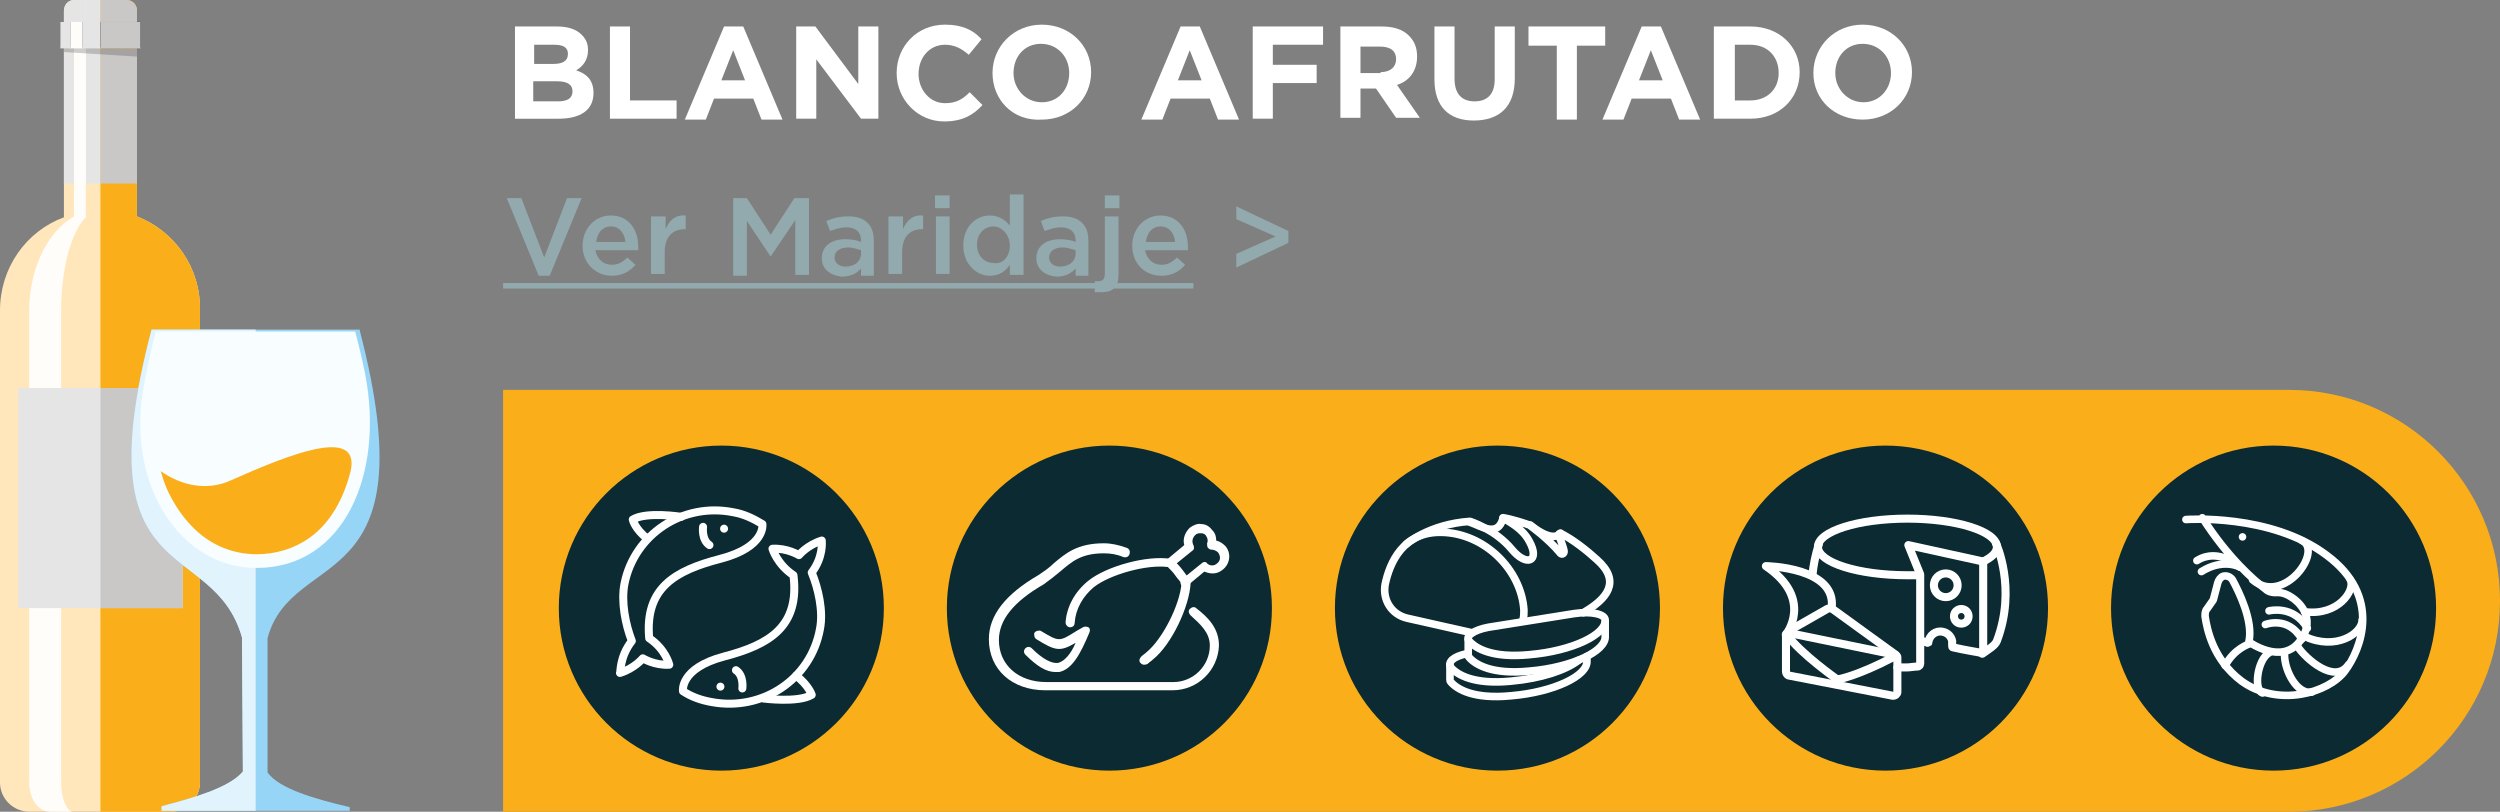 <?xml version="1.0" encoding="utf-8"?>
<!-- Generator: Adobe Illustrator 28.3.0, SVG Export Plug-In . SVG Version: 6.00 Build 0)  -->
<svg version="1.1" id="Capa_1" xmlns="http://www.w3.org/2000/svg" xmlns:xlink="http://www.w3.org/1999/xlink" x="0px" y="0px"
	 viewBox="0 0 273.8 88.9" style="enable-background:new 0 0 273.8 88.9;" xml:space="preserve">
<rect x="0" y="0" width="273.8" height="88.9" fill="#808080" stroke="none"/>
<style type="text/css">
	.st0{fill-rule:evenodd;clip-rule:evenodd;fill:#FAAF1A;}
	.st1{fill:#FFFFFF;}
	.st2{fill:#92A9AD;}
	.st3{fill:#FFE6BB;}
	.st4{fill:#FFFDFA;}
	.st5{fill:#FAAF1A;}
	.st6{fill:#231717;}
	.st7{fill:#574E4E;}
	.st8{fill:#E6E5E5;}
	.st9{fill:#CAC7C7;}
	.st10{opacity:0.19;}
	.st11{fill-rule:evenodd;clip-rule:evenodd;fill:#97D5F7;}
	
		.st12{clip-path:url(#SVGID_00000170964295131469981420000017201281326308610723_);fill-rule:evenodd;clip-rule:evenodd;fill:#E1F4FD;}
	.st13{fill-rule:evenodd;clip-rule:evenodd;fill:#F8FDFF;}
	.st14{fill:#0B2A32;}
	.st15{fill:none;stroke:#FFFFFF;stroke-width:0.875;stroke-linecap:round;stroke-linejoin:round;stroke-miterlimit:10;}
	.st16{fill:none;stroke:#FFFFFF;stroke-width:0.831;stroke-linecap:round;stroke-linejoin:round;stroke-miterlimit:10;}
	.st17{fill:none;stroke:#FFFFFF;stroke-width:0.826;stroke-linecap:round;stroke-linejoin:round;stroke-miterlimit:10;}
	.st18{fill:none;stroke:#FFFFFF;stroke-width:0.882;stroke-linecap:round;stroke-linejoin:round;stroke-miterlimit:10;}
</style>
<g>
	<path class="st0" d="M250.7,42.7H55.1v46.2h195.6c12.7,0,23.1-10.3,23.1-23.1v0C273.8,53.1,263.5,42.7,250.7,42.7z"/>
	<g>
		<path class="st1" d="M56.3,2.9H61c1.2,0,2.1,0.3,2.7,0.9c0.5,0.5,0.7,1,0.7,1.7v0c0,1.1-0.6,1.8-1.3,2.2c1.2,0.4,1.9,1.1,1.9,2.5
			v0c0,1.9-1.5,2.8-3.8,2.8h-4.8V2.9z M62.2,5.9c0-0.7-0.5-1-1.5-1h-2.2V7h2.1C61.6,7,62.2,6.7,62.2,5.9L62.2,5.9z M62.7,10
			c0-0.7-0.5-1.1-1.7-1.1h-2.6v2.2h2.7C62.1,11.1,62.7,10.8,62.7,10L62.7,10z"/>
		<path class="st1" d="M66.8,2.9H69V11h5.1v2h-7.3V2.9z"/>
		<path class="st1" d="M79.3,2.9h2.1l4.3,10.2h-2.3l-0.9-2.3h-4.3l-0.9,2.3h-2.3L79.3,2.9z M81.6,8.8l-1.3-3.3l-1.3,3.3H81.6z"/>
		<path class="st1" d="M87.2,2.9h2.1L94,9.2V2.9h2.2v10.1h-1.9l-4.9-6.5v6.5h-2.2V2.9z"/>
		<path class="st1" d="M98.2,8L98.2,8c0-2.9,2.2-5.3,5.3-5.3c1.9,0,3.1,0.6,4,1.6L106.1,6c-0.8-0.7-1.6-1.1-2.6-1.1
			c-1.7,0-2.9,1.4-2.9,3.2v0c0,1.7,1.2,3.2,2.9,3.2c1.2,0,1.9-0.4,2.7-1.2l1.4,1.4c-1,1.1-2.2,1.8-4.2,1.8
			C100.5,13.3,98.2,10.9,98.2,8z"/>
		<path class="st1" d="M108.7,8L108.7,8c0-2.9,2.3-5.3,5.4-5.3c3.1,0,5.4,2.3,5.4,5.2v0c0,2.9-2.3,5.2-5.4,5.2
			C110.9,13.3,108.7,10.9,108.7,8z M117.1,8L117.1,8c0-1.8-1.3-3.2-3.1-3.2c-1.8,0-3,1.4-3,3.2v0c0,1.7,1.3,3.2,3.1,3.2
			S117.1,9.8,117.1,8z"/>
		<path class="st1" d="M129.3,2.9h2.1l4.3,10.2h-2.3l-0.9-2.3h-4.3l-0.9,2.3h-2.3L129.3,2.9z M131.6,8.8l-1.3-3.3l-1.3,3.3H131.6z"
			/>
		<path class="st1" d="M137.2,2.9h7.7v2h-5.5v2.2h4.8v2h-4.8v3.9h-2.2V2.9z"/>
		<path class="st1" d="M146.7,2.9h4.6c1.3,0,2.3,0.3,3,1c0.6,0.6,0.9,1.3,0.9,2.3v0c0,1.6-0.9,2.7-2.2,3.1l2.5,3.6h-2.6l-2.2-3.2
			H149v3.2h-2.2V2.9z M151.2,7.9c1.1,0,1.7-0.6,1.7-1.4v0c0-1-0.7-1.4-1.8-1.4H149v2.9H151.2z"/>
		<path class="st1" d="M157.1,8.7V2.9h2.2v5.7c0,1.7,0.8,2.5,2.2,2.5s2.2-0.8,2.2-2.4V2.9h2.2v5.7c0,3.1-1.7,4.6-4.5,4.6
			C158.7,13.2,157.1,11.7,157.1,8.7z"/>
		<path class="st1" d="M170.5,5h-3.1V2.9h8.4V5h-3.1v8.1h-2.2V5z"/>
		<path class="st1" d="M179.8,2.9h2.1l4.3,10.2h-2.3l-0.9-2.3h-4.3l-0.9,2.3h-2.3L179.8,2.9z M182.1,8.8l-1.3-3.3l-1.3,3.3H182.1z"
			/>
		<path class="st1" d="M187.7,2.9h4c3.2,0,5.4,2.2,5.4,5v0c0,2.9-2.2,5.1-5.4,5.1h-4V2.9z M190,4.9v6.1h1.7c1.8,0,3.1-1.2,3.1-3v0
			c0-1.8-1.2-3.1-3.1-3.1H190z"/>
		<path class="st1" d="M198.6,8L198.6,8c0-2.9,2.3-5.3,5.4-5.3c3.1,0,5.4,2.3,5.4,5.2v0c0,2.9-2.3,5.2-5.4,5.2S198.6,10.9,198.6,8z
			 M207.1,8L207.1,8c0-1.8-1.3-3.2-3.1-3.2c-1.8,0-3,1.4-3,3.2v0c0,1.7,1.3,3.2,3.1,3.2C205.8,11.2,207.1,9.8,207.1,8z"/>
		<path class="st2" d="M55.5,21.7h1.6l2.5,6.5l2.5-6.5h1.6l-3.5,8.5H59L55.5,21.7z"/>
		<path class="st2" d="M63.8,26.9L63.8,26.9c0-1.8,1.3-3.3,3.1-3.3c2,0,3,1.6,3,3.4c0,0.1,0,0.3,0,0.4h-4.7c0.2,1,0.9,1.6,1.8,1.6
			c0.7,0,1.2-0.3,1.7-0.8l0.9,0.8c-0.6,0.7-1.4,1.2-2.6,1.2C65.3,30.2,63.8,28.9,63.8,26.9z M68.5,26.5c-0.1-0.9-0.6-1.7-1.6-1.7
			c-0.9,0-1.5,0.7-1.6,1.7H68.5z"/>
		<path class="st2" d="M71.4,23.7h1.5v1.4c0.4-1,1.1-1.6,2.2-1.5v1.5H75c-1.3,0-2.2,0.8-2.2,2.5v2.4h-1.5V23.7z"/>
		<path class="st2" d="M80.2,21.7h1.6l2.6,4l2.6-4h1.6v8.4h-1.5v-6l-2.7,4h0l-2.6-3.9v6h-1.5V21.7z"/>
		<path class="st2" d="M90,28.3L90,28.3c0-1.4,1.1-2.1,2.6-2.1c0.7,0,1.2,0.1,1.7,0.3v-0.2c0-0.9-0.6-1.4-1.6-1.4
			c-0.7,0-1.2,0.2-1.8,0.4l-0.4-1.1c0.7-0.3,1.4-0.5,2.4-0.5c0.9,0,1.6,0.2,2.1,0.7c0.5,0.5,0.7,1.1,0.7,2v3.8h-1.4v-0.8
			c-0.4,0.5-1.1,0.9-2.1,0.9C91,30.2,90,29.5,90,28.3z M94.3,27.8v-0.4c-0.4-0.1-0.9-0.3-1.4-0.3c-0.9,0-1.5,0.4-1.5,1.1v0
			c0,0.6,0.5,1,1.2,1C93.6,29.2,94.3,28.6,94.3,27.8z"/>
		<path class="st2" d="M97.4,23.7h1.5v1.4c0.4-1,1.1-1.6,2.2-1.5v1.5h-0.1c-1.3,0-2.2,0.8-2.2,2.5v2.4h-1.5V23.7z"/>
		<path class="st2" d="M102.4,21.4h1.6v1.4h-1.6V21.4z M102.5,23.7h1.5v6.3h-1.5V23.7z"/>
		<path class="st2" d="M105.5,26.9L105.5,26.9c0-2.1,1.4-3.3,2.9-3.3c1,0,1.7,0.5,2.2,1.1v-3.4h1.5v8.8h-1.5V29
			c-0.5,0.7-1.1,1.2-2.2,1.2C107,30.2,105.5,29,105.5,26.9z M110.6,26.9L110.6,26.9c0-1.2-0.9-2.1-1.8-2.1c-1,0-1.8,0.8-1.8,2v0
			c0,1.2,0.8,2,1.8,2C109.8,29,110.6,28.1,110.6,26.9z"/>
		<path class="st2" d="M113.5,28.3L113.5,28.3c0-1.4,1.1-2.1,2.6-2.1c0.7,0,1.2,0.1,1.7,0.3v-0.2c0-0.9-0.6-1.4-1.6-1.4
			c-0.7,0-1.2,0.2-1.8,0.4l-0.4-1.1c0.7-0.3,1.4-0.5,2.4-0.5c0.9,0,1.6,0.2,2.1,0.7c0.5,0.5,0.7,1.1,0.7,2v3.8h-1.4v-0.8
			c-0.4,0.5-1.1,0.9-2.1,0.9C114.5,30.2,113.5,29.5,113.5,28.3z M117.8,27.8v-0.4c-0.4-0.1-0.9-0.3-1.4-0.3c-0.9,0-1.5,0.4-1.5,1.1
			v0c0,0.6,0.5,1,1.2,1C117.1,29.2,117.8,28.6,117.8,27.8z"/>
		<path class="st2" d="M119.9,32v-1.2c0.1,0,0.3,0,0.4,0c0.4,0,0.7-0.2,0.7-0.8v-6.3h1.5v6.4c0,1.3-0.6,1.9-1.8,1.9
			C120.3,32,120.2,32,119.9,32z M121,21.4h1.6v1.4H121V21.4z"/>
		<path class="st2" d="M124,26.9L124,26.9c0-1.8,1.3-3.3,3.1-3.3c2,0,3,1.6,3,3.4c0,0.1,0,0.3,0,0.4h-4.7c0.2,1,0.9,1.6,1.8,1.6
			c0.7,0,1.2-0.3,1.7-0.8l0.9,0.8c-0.6,0.7-1.4,1.2-2.6,1.2C125.4,30.2,124,28.9,124,26.9z M128.7,26.5c-0.1-0.9-0.6-1.7-1.6-1.7
			c-0.9,0-1.5,0.7-1.6,1.7H128.7z"/>
		<path class="st2" d="M135.4,27.8l4.3-1.9l-4.3-1.9v-1.4l5.7,2.7v1.3l-5.7,2.7V27.8z"/>
		<path class="st2" d="M55.1,31.6V31h75.6v0.6H55.1z"/>
	</g>
	<g>
		<g>
			<g>
				<g>
					<g>
						<path class="st3" d="M15,23.7V1.2C15,0.5,14.5,0,13.8,0H8.1C7.5,0,7,0.5,7,1.2v22.6C2.9,25.3,0,29.3,0,34v51.7
							c0,1.8,1.5,3.2,3.2,3.2h15.5c1.8,0,3.2-1.5,3.2-3.2V34C22,29.3,19.1,25.3,15,23.7z"/>
						<g>
							<path class="st4" d="M6.7,85.7V34c0-4.6,1.1-8.6,2.7-10.2V0H8.1v23.7C5.3,25.3,3.2,29.3,3.2,34v51.7c0,1.8,1,3.2,2.3,3.2H8
								C7.3,88.9,6.7,87.4,6.7,85.7z"/>
						</g>
						<path class="st5" d="M15,23.7V1.2C15,0.5,14.5,0,13.8,0H11v88.9h7.7c1.8,0,3.2-1.5,3.2-3.2V34C22,29.3,19.1,25.3,15,23.7z"/>
					</g>
					<rect x="6.6" y="2.4" class="st6" width="8.8" height="2.8"/>
					<rect x="7.7" y="2.4" class="st7" width="1.3" height="2.8"/>
					<rect x="11" y="2.4" width="4.4" height="2.8"/>
				</g>
				<g>
					<rect x="2" y="42.5" class="st8" width="18" height="24.1"/>
					<rect x="11" y="42.5" class="st9" width="9" height="24.1"/>
				</g>
				<g>
					<rect x="9.4" y="5.3" class="st8" width="1.6" height="14.8"/>
					<path class="st8" d="M8.1,2.4V0l0,0C7.5,0,7,0.5,7,1.2v1.2h0.7H8.1z"/>
					<polygon class="st8" points="7.7,5.3 7,5.3 7,20.1 8.1,20.1 8.1,5.3 					"/>
					<rect x="9.4" class="st8" width="1.6" height="2.4"/>
					<polygon class="st4" points="9,5.3 8.1,5.3 8.1,20.1 9.4,20.1 9.4,5.3 					"/>
					<polygon class="st8" points="9,2.4 9.4,2.4 9.4,0 8.1,0 8.1,2.4 					"/>
					<polygon class="st9" points="11,5.3 11,20.1 15,20.1 15,5.3 11,5.3 					"/>
					<path class="st9" d="M11,2.4h4V1.2C15,0.5,14.5,0,13.8,0H11L11,2.4L11,2.4z"/>
					<polygon class="st8" points="7.7,2.4 7,2.4 6.6,2.4 6.6,5.3 7,5.3 7.7,5.3 					"/>
					<polygon class="st8" points="9.4,2.4 9,2.4 9,5.3 9.4,5.3 11,5.3 11,5.3 11,2.4 11,2.4 					"/>
					<polygon class="st4" points="8.1,2.4 7.7,2.4 7.7,5.3 8.1,5.3 9,5.3 9,2.4 					"/>
					<polygon class="st9" points="11,2.4 11,5.3 15,5.3 15.4,5.3 15.4,2.4 15,2.4 					"/>
				</g>
			</g>
			<polygon class="st10" points="7,5.3 15,5.3 15,6.2 7,5.7 			"/>
		</g>
		<g>
			<path class="st11" d="M39.4,36.2c7.7,29.5-7.4,23.6-10.1,33.7v14.7c1.3,1.8,5.2,2.9,9,3.8v0.4H17.7v-0.5c3.4-0.9,7.4-2,8.9-3.8
				l-0.1-14.7c-3.2-11.2-17.5-4.8-9.9-33.7H39.4z"/>
			<g>
				<defs>
					<path id="SVGID_1_" d="M39.4,36.2c7.7,29.5-7.4,23.6-10.1,33.7v14.7c1.3,1.8,5.2,2.9,9,3.8v0.4H17.7v-0.5
						c3.4-0.9,7.4-2,8.9-3.8l-0.1-14.7c-3.2-11.2-17.5-4.8-9.9-33.7H39.4z"/>
				</defs>
				<clipPath id="SVGID_00000018214279643713789640000018243067163512224144_">
					<use xlink:href="#SVGID_1_"  style="overflow:visible;"/>
				</clipPath>
				
					<rect x="7" y="30.5" style="clip-path:url(#SVGID_00000018214279643713789640000018243067163512224144_);fill-rule:evenodd;clip-rule:evenodd;fill:#E1F4FD;" width="21" height="62.2"/>
			</g>
			<path class="st13" d="M17.1,36.2c-0.1,0.4-0.3,1.1-0.4,1.5c-0.4,1.8-0.8,3.6-1.1,5.5c-1.5,10.1,4.2,19,12.5,19
				c9.6,0,14-10.3,11.9-21.2c-0.3-1.5-0.7-3.2-1.1-4.7H17.1z"/>
			<path class="st0" d="M17.6,51.6c0.2,0.7,0.4,1.3,0.7,2c1.2,2.6,3.1,5,5.7,6.2c1.3,0.6,2.7,0.9,4.1,0.9c2.1,0,4.1-0.6,5.8-1.8
				c2.4-1.7,3.8-4.5,4.5-7.3c1.1-5-6.8-1.8-13.1,1C22.7,53.8,19.9,53.2,17.6,51.6"/>
		</g>
	</g>
	<circle class="st14" cx="79" cy="66.6" r="17.8"/>
	<circle class="st14" cx="121.5" cy="66.6" r="17.8"/>
	<circle class="st14" cx="164" cy="66.6" r="17.8"/>
	<circle class="st14" cx="206.5" cy="66.6" r="17.8"/>
	<circle class="st14" cx="249" cy="66.6" r="17.8"/>
	<g>
		<g>
			<path class="st15" d="M69.2,70.2c-0.7-1.8-1.2-4.3-0.8-6.3c1.1-5.4,6.4-8.9,11.9-7.8c1.2,0.2,2.2,0.7,3.2,1.3
				c0,0,0.4,2.5-4.6,3.8c-5,1.3-8.3,3.2-7.8,8.7c1.8,1.2,2.2,2.9,2.2,2.9c-1.6,0.1-2.9-0.7-2.9-0.7s-0.9,1.1-2.5,1.6
				C68,73.7,67.8,72,69.2,70.2z"/>
			<path class="st15" d="M77,57.7c0,0-0.2,1.4,0.7,2"/>
			<line class="st15" x1="79.3" y1="57.9" x2="79.3" y2="57.9"/>
			<path class="st15" d="M74.6,56.6c0,0-3.8-0.6-5.3,0.3c0,0,0.2,1,1.6,2.1"/>
		</g>
		<g>
			<path class="st15" d="M88.9,62.7c0.7,1.7,1.3,4.2,0.9,6.2c-1,5.5-6.3,9-11.8,8c-1.2-0.2-2.3-0.6-3.2-1.2c0,0-0.4-2.5,4.5-3.8
				c5-1.3,8.3-3.3,7.6-8.9c-1.8-1.2-2.3-2.9-2.3-2.9c1.6-0.1,2.9,0.7,2.9,0.7s0.9-1.1,2.5-1.6C90,59.3,90.2,61,88.9,62.7z"/>
			<path class="st15" d="M81.3,75.4c0,0,0.2-1.4-0.7-2"/>
			<line class="st15" x1="78.9" y1="75.2" x2="78.9" y2="75.2"/>
			<path class="st15" d="M83.6,76.5c0,0,3.8,0.5,5.3-0.4c0,0-0.3-1-1.7-2.1"/>
		</g>
	</g>
	<g>
		<path class="st16" d="M161.2,69.3l-7.1-1.6c-1.7-0.4-2.7-2-2.4-3.7c0.5-2.4,2-5.8,6.2-5.7c4.7,0.1,8.7,4.1,9,8.5
			c0,0.4,0,0.7-0.1,1.1"/>
		<path class="st16" d="M161,57.2c1.2,0.4,3,1.7,3.6-0.4"/>
		<path class="st16" d="M154,59.6c0,0,2.5-2.2,7-2.5c0,0,2.8,0.9,4.6,3.1c1.6,1.9,3.1,1.3,1.9-0.9c-0.8-1.5-2.2-2.1-2.9-2.6
			c0,0,0.9,0.1,2.9,0.8c0,0,2.1,1.5,3.4,3.1c0.2,0.2,0.4,0,0.4-0.2c0-0.3-0.5-1.6-0.6-1.8c0-0.1,0.1-0.2,0.2-0.2
			c1.4,0.7,2.9,1.9,4,2.9c2.7,2.4,1.1,4.3-1.5,5.8"/>
		<path class="st16" d="M170.9,58.4c0,0-0.7,1.2-3.3-0.9"/>
		<g>
			<path class="st16" d="M160.6,71.6c-1.4,0.3-2.1,0.9-1.7,1.5c0.7,0.8,2.5,1.9,6.6,1.5c3.3-0.3,6-1.2,7.4-2.3"/>
			<path class="st16" d="M173.8,71.9v0.5c0.1,1.6-3.6,3.4-8.3,3.8c-4.1,0.4-5.9-0.7-6.6-1.5c-0.1-0.1-0.1-0.2-0.1-0.3l0-1.6"/>
		</g>
		<g>
			<path class="st16" d="M172.4,67.2l-9.4,1.5c-1.6,0.3-2.6,1-2.1,1.5c0.7,0.8,2.5,1.9,6.6,1.5c4.7-0.4,8.4-2.2,8.3-3.8
				C175.8,67.3,174.4,66.9,172.4,67.2z"/>
			<path class="st16" d="M175.8,68.1v1.6c0.1,1.6-3.6,3.4-8.3,3.8c-4.1,0.4-5.9-0.7-6.6-1.5c-0.1-0.1-0.1-0.2-0.1-0.3l0-1.6"/>
		</g>
	</g>
	<g>
		<path class="st17" d="M239.4,56.9c0,0,9.3-0.7,15.4,3.9c6.1,4.5,3.8,10.3,2,12.7c-1.8,2.4-7.3,4-11.3,1.1c-3.2-2.4-3.8-5.8-4-7.1
			c0-0.3,0-0.6,0.2-0.8l0.7-1l0.5-1.9c0.1-0.3,0.3-0.6,0.6-0.7l0,0c0.4-0.1,0.8,0.1,1,0.4c0.7,1.3,2.3,4.5,1.8,6.8
			c0,0,3.6,2.6,5.6-0.1c2-2.7-0.5-4.5-0.8-4.7c-0.3-0.2-1-0.7-1.9-0.6c-0.4,0-0.8-0.1-1.1-0.4c-1.2-0.9-4.1-3.4-6.9-7.8"/>
		<path class="st17" d="M246.4,70.5c0,0-1.7,0.5-2.7,2.4"/>
		<path class="st17" d="M244.5,71.6"/>
		<path class="st17" d="M242.4,65.8"/>
		<path class="st17" d="M252.1,59.2c2.4,1.1-2,7.2-5.4,4.3"/>
		<path class="st17" d="M257.4,63.5c0.6,1.1-1.3,4-5,3.5"/>
		<path class="st17" d="M258.7,67.9c0,1.5-2.9,3.4-6.3,1.8"/>
		<path class="st17" d="M251.7,70.9c0.8,1.2,4,4.1,5.5,1.9"/>
		<path class="st17" d="M250.2,71.7c0,1.8,1.4,4.4,3,4.1"/>
		<path class="st17" d="M248.5,71.5c-1.3,0.8-1.7,4.1-0.7,4.4"/>
		<line class="st17" x1="245.6" y1="58.8" x2="245.6" y2="58.8"/>
		<path class="st17" d="M245.3,62.1c0,0-1.8-1-4.2,0.5"/>
		<path class="st17" d="M245.3,62.1c0,0-2.3-2.2-4.7-0.7"/>
		<path class="st17" d="M248.1,68.4c0,0,2.5-1,4,1.6"/>
		<path class="st17" d="M248.5,66.9c0,0,2.7-0.7,4.2,1.9"/>
	</g>
	<g>
		<g>
			<path class="st18" d="M210.2,63c-0.4,0-0.9,0-1.3,0c-5.4,0-9.8-1.4-9.8-3.1c0-1.7,4.4-3.1,9.8-3.1c5.4,0,9.8,1.4,9.8,3.1
				c0,0.6-0.5,1.1-1.5,1.6"/>
			<path class="st18" d="M218.6,59.5c0,0,2.3,4.9,0.1,10.7c-0.2,0.5-0.9,0.9-1.6,1.4"/>
			<circle class="st18" cx="213.1" cy="64.1" r="1.3"/>
			<path class="st18" d="M214,67.5c0,0.4,0.3,0.8,0.8,0.8c0.4,0,0.8-0.3,0.8-0.8c0-0.4-0.3-0.8-0.8-0.8C214.4,66.7,214,67,214,67.5z
				"/>
			<path class="st18" d="M198.5,63c0.1-1.1,0.3-2.1,0.7-3.4"/>
			<path class="st18" d="M210.5,70.2c0,0,0.4,0.1,0.6,0.2c0.1,0,0.1,0,0.1-0.1c0.1-0.7,0.8-1.3,1.6-1.1c0.5,0.1,0.9,0.5,1,1
				c0,0.2,0,0.4,0,0.5c0,0.1,0,0.2,0.1,0.2c1.3,0.3,2.6,0.5,3.1,0.6c0.1,0,0.2-0.1,0.2-0.2v-9.8l-8.2-1.8l1.3,3.2v9.8
				c0,0.1-0.1,0.3-0.3,0.3c-0.4,0-0.8,0.1-1.2,0.1c-0.4,0-0.7,0-1,0"/>
		</g>
		<g>
			<path class="st18" d="M195.8,69.3l11.7,2.4c0.1,0,0.3,0.1,0.3,0.3v3.8c0,0.2-0.2,0.4-0.5,0.4L196,74c-0.2,0-0.4-0.2-0.4-0.5v-3.9
				C195.5,69.5,195.7,69.3,195.8,69.3z"/>
			<path class="st18" d="M207.6,71.7l-6.9-5c-0.2-0.1-0.4-0.1-0.6,0l-4.2,2.4"/>
			<path class="st18" d="M195.6,69.5c0,0,3.1-3.9-2.2-7.5c0,0,7.8,0.1,7.2,4.6"/>
			<path class="st18" d="M195.7,69.5c1.5,2.1,5.5,4.9,5.5,4.9"/>
			<path class="st18" d="M201.3,74.4c0,0,2-0.3,6.2-2.5"/>
		</g>
	</g>
	<g>
		<path class="st1" d="M128.4,75.6c-3.1,0-6.2,0-9.3,0l-4.6,0c-3.7,0-6.2-2.3-6.2-5.6c0-2.6,1.8-4.9,5.4-7c0.6-0.4,1.2-0.8,1.7-1.3
			c1.3-1.1,2.6-2.2,5.5-2.2c0.8,0,1.7,0.2,2.5,0.5c0.3,0.1,0.4,0.4,0.3,0.7c-0.1,0.3-0.4,0.4-0.7,0.3c-0.7-0.3-1.4-0.4-2.1-0.4
			c-2.5,0-3.5,0.9-4.8,2c-0.6,0.5-1.1,0.9-1.8,1.4c-3.3,1.9-4.9,3.9-4.9,6.1c0,2.7,2.1,4.6,5.2,4.6l4.6,0c3.1,0,6.2,0,9.3,0
			c2.2,0,4-1.8,4-4c0-1.4-1-2.3-2.1-3.3c-0.2-0.2-0.3-0.5-0.1-0.7c0.2-0.2,0.5-0.3,0.7-0.1c1.3,1,2.5,2.2,2.5,4.1
			C133.4,73.4,131.2,75.6,128.4,75.6z"/>
		<path class="st1" d="M125.3,72.8c-0.2,0-0.3-0.1-0.4-0.2c-0.2-0.2-0.1-0.5,0.1-0.7c0.2-0.2,0.4-0.3,0.6-0.5
			c1.7-1.4,3.6-5.1,3.8-7.5c-0.2-0.3-0.5-0.6-0.7-0.9c-0.2-0.3-0.5-0.6-0.8-0.9c-2.3-0.3-6.3,0.8-8.1,2.2c-1.2,1-2,2.4-2.1,3.9
			c0,0.3-0.2,0.5-0.5,0.5c-0.3,0-0.5-0.3-0.5-0.5c0.1-1.7,1-3.4,2.5-4.6c2-1.6,6.4-2.8,9-2.4c0.1,0,0.2,0.1,0.3,0.1
			c0.3,0.3,0.7,0.7,1,1.1c0.3,0.4,0.6,0.8,0.8,1.1c0.1,0.1,0.1,0.2,0.1,0.3c-0.1,2.6-2.1,6.8-4.1,8.4c-0.2,0.2-0.4,0.3-0.6,0.5
			C125.5,72.8,125.4,72.8,125.3,72.8z"/>
		<path class="st1" d="M129.8,64.3c-0.1,0-0.3-0.1-0.4-0.2c-0.2-0.2-0.1-0.5,0.1-0.7l2.1-1.7c0.2-0.2,0.5-0.2,0.6,0
			c0.3,0.3,0.8,0.3,1.1,0c0.4-0.3,0.4-0.8,0.1-1.2c-0.2-0.2-0.5-0.3-0.7-0.3c-0.2,0-0.3-0.1-0.4-0.2c-0.1-0.1-0.1-0.3-0.1-0.5
			c0.1-0.2,0.1-0.5-0.1-0.8c-0.1-0.2-0.3-0.3-0.6-0.3c-0.2,0-0.4,0-0.6,0.2c-0.3,0.3-0.4,0.7-0.2,1.1c0.1,0.2,0.1,0.5-0.1,0.6
			l-2.1,1.7c-0.2,0.2-0.5,0.1-0.7-0.1c-0.2-0.2-0.1-0.5,0.1-0.7l1.8-1.5c-0.2-0.7,0.1-1.4,0.6-1.9c0.4-0.3,0.9-0.5,1.3-0.4
			c0.5,0,0.9,0.3,1.2,0.7c0.3,0.3,0.4,0.7,0.4,1.1c0.4,0.1,0.7,0.3,1,0.6c0.7,0.8,0.5,2-0.3,2.6c-0.6,0.5-1.3,0.5-2,0.2l-1.8,1.5
			C130.1,64.3,130,64.3,129.8,64.3z"/>
		<path class="st1" d="M115.6,73.6c-1,0-2-0.6-3.3-1.9c-0.2-0.2-0.2-0.5,0-0.7c0.2-0.2,0.5-0.2,0.7,0c1.2,1.2,2.2,1.7,2.9,1.6
			c0.7-0.2,1.4-1,1.9-2.2c-1.7,1-2.2,0.9-4.3-0.4c-0.2-0.1-0.3-0.5-0.2-0.7c0.1-0.2,0.5-0.3,0.7-0.2c2,1.2,2,1.2,3.9,0l0.7-0.4
			c0.2-0.1,0.4-0.1,0.6,0c0.2,0.1,0.2,0.4,0.1,0.6c-1,2.4-1.9,4-3.3,4.3C115.9,73.6,115.7,73.6,115.6,73.6z"/>
	</g>
</g>
</svg>
